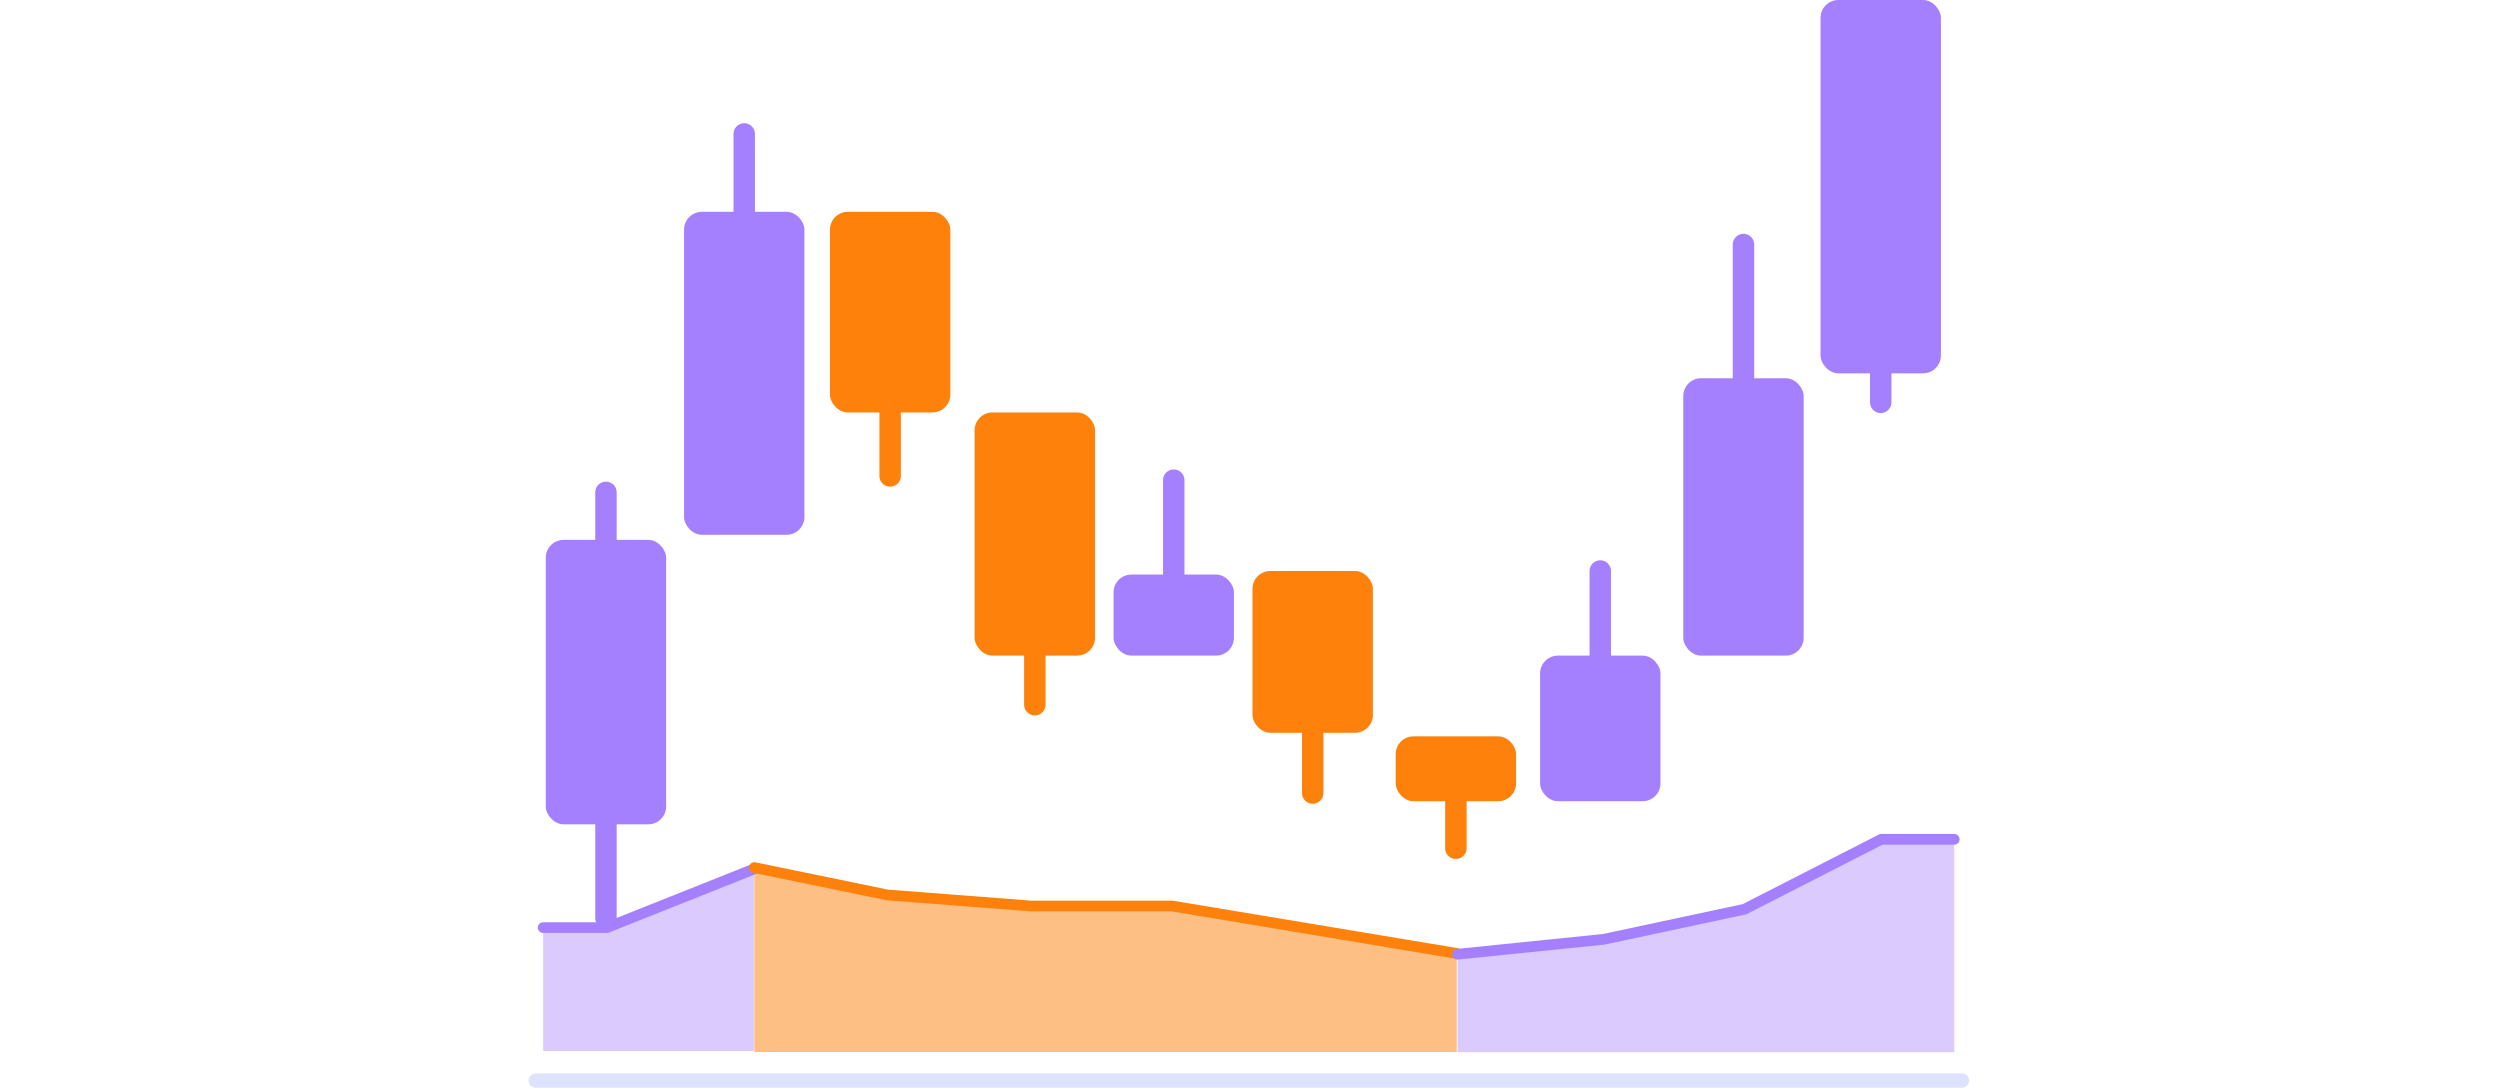 <?xml version="1.0" encoding="UTF-8"?>
<svg xmlns="http://www.w3.org/2000/svg" width="700" height="305" viewBox="0 0 700 305" fill="none">
  <rect x="152.813" y="151.164" width="33.709" height="79.648" rx="5" fill="#A580FE"></rect>
  <rect x="191.53" y="59.312" width="33.709" height="90.434" rx="5" fill="#A580FE"></rect>
  <rect x="232.384" y="59.312" width="33.709" height="56.172" rx="5" fill="#FD810B"></rect>
  <rect x="272.894" y="115.484" width="33.709" height="68.09" rx="5" fill="#FD810B"></rect>
  <rect x="311.796" y="160.879" width="33.709" height="22.695" rx="5" fill="#A580FE"></rect>
  <rect x="350.698" y="159.879" width="33.709" height="45.297" rx="5" fill="#FD810B"></rect>
  <rect x="390.792" y="206.176" width="33.709" height="18.164" rx="5" fill="#FD810B"></rect>
  <rect x="431.223" y="183.574" width="33.709" height="40.766" rx="5" fill="#A580FE"></rect>
  <rect x="471.316" y="105.906" width="33.709" height="77.668" rx="5" fill="#A580FE"></rect>
  <rect x="509.75" width="33.709" height="104.531" rx="5" fill="#A580FE"></rect>
  <path d="M169.668 137.852V257.059" stroke="#A580FE" stroke-width="6" stroke-linecap="round"></path>
  <path d="M208.385 37.496V133.258" stroke="#A580FE" stroke-width="6" stroke-linecap="round"></path>
  <path d="M249.238 70.367V133.258" stroke="#FD810B" stroke-width="6" stroke-linecap="round"></path>
  <path d="M289.748 134.434V197.324" stroke="#FD810B" stroke-width="6" stroke-linecap="round"></path>
  <path d="M367.553 164.449V222.051" stroke="#FD810B" stroke-width="6" stroke-linecap="round"></path>
  <path d="M407.646 212.176L407.646 237.516" stroke="#FD810B" stroke-width="6" stroke-linecap="round"></path>
  <path d="M448.077 159.879L448.077 197.324" stroke="#A580FE" stroke-width="6" stroke-linecap="round"></path>
  <path d="M328.65 134.434L328.65 171.879" stroke="#A580FE" stroke-width="6" stroke-linecap="round"></path>
  <path d="M488.171 68.461L488.171 118.984" stroke="#A580FE" stroke-width="6" stroke-linecap="round"></path>
  <path d="M526.604 62.137L526.604 112.66" stroke="#A580FE" stroke-width="6" stroke-linecap="round"></path>
  <path opacity="0.5" d="M169.933 259.725H152.087V294.3H211.087V243.336L169.933 259.725Z" fill="#B796FD"></path>
  <path opacity="0.5" d="M211.202 294.57V242.914L248.468 250.59L288.632 253.679H328.178L407.888 266.964V294.57H211.202Z" fill="#FD810B"></path>
  <path opacity="0.5" d="M408.109 294.614V267.184L449.094 263.001L488.458 254.58L526.77 235.004H547.189V294.614H408.109Z" fill="#B796FD"></path>
  <path d="M152.087 259.725H169.933L211.087 243.336" stroke="#A580FE" stroke-width="3" stroke-linecap="round"></path>
  <path d="M211.202 242.914L248.468 250.59L288.632 253.679H328.178L407.888 266.964" stroke="#FD810B" stroke-width="3" stroke-linecap="round"></path>
  <path d="M408.109 267.184L449.094 263.001L488.458 254.58L526.77 235.004H547.189" stroke="#A580FE" stroke-width="3" stroke-linecap="round"></path>
  <rect width="403.381" height="4" rx="2" transform="matrix(-1 -8.74228e-08 -8.74228e-08 1 551.381 300.559)" fill="#DDE2FF"></rect>
</svg>
